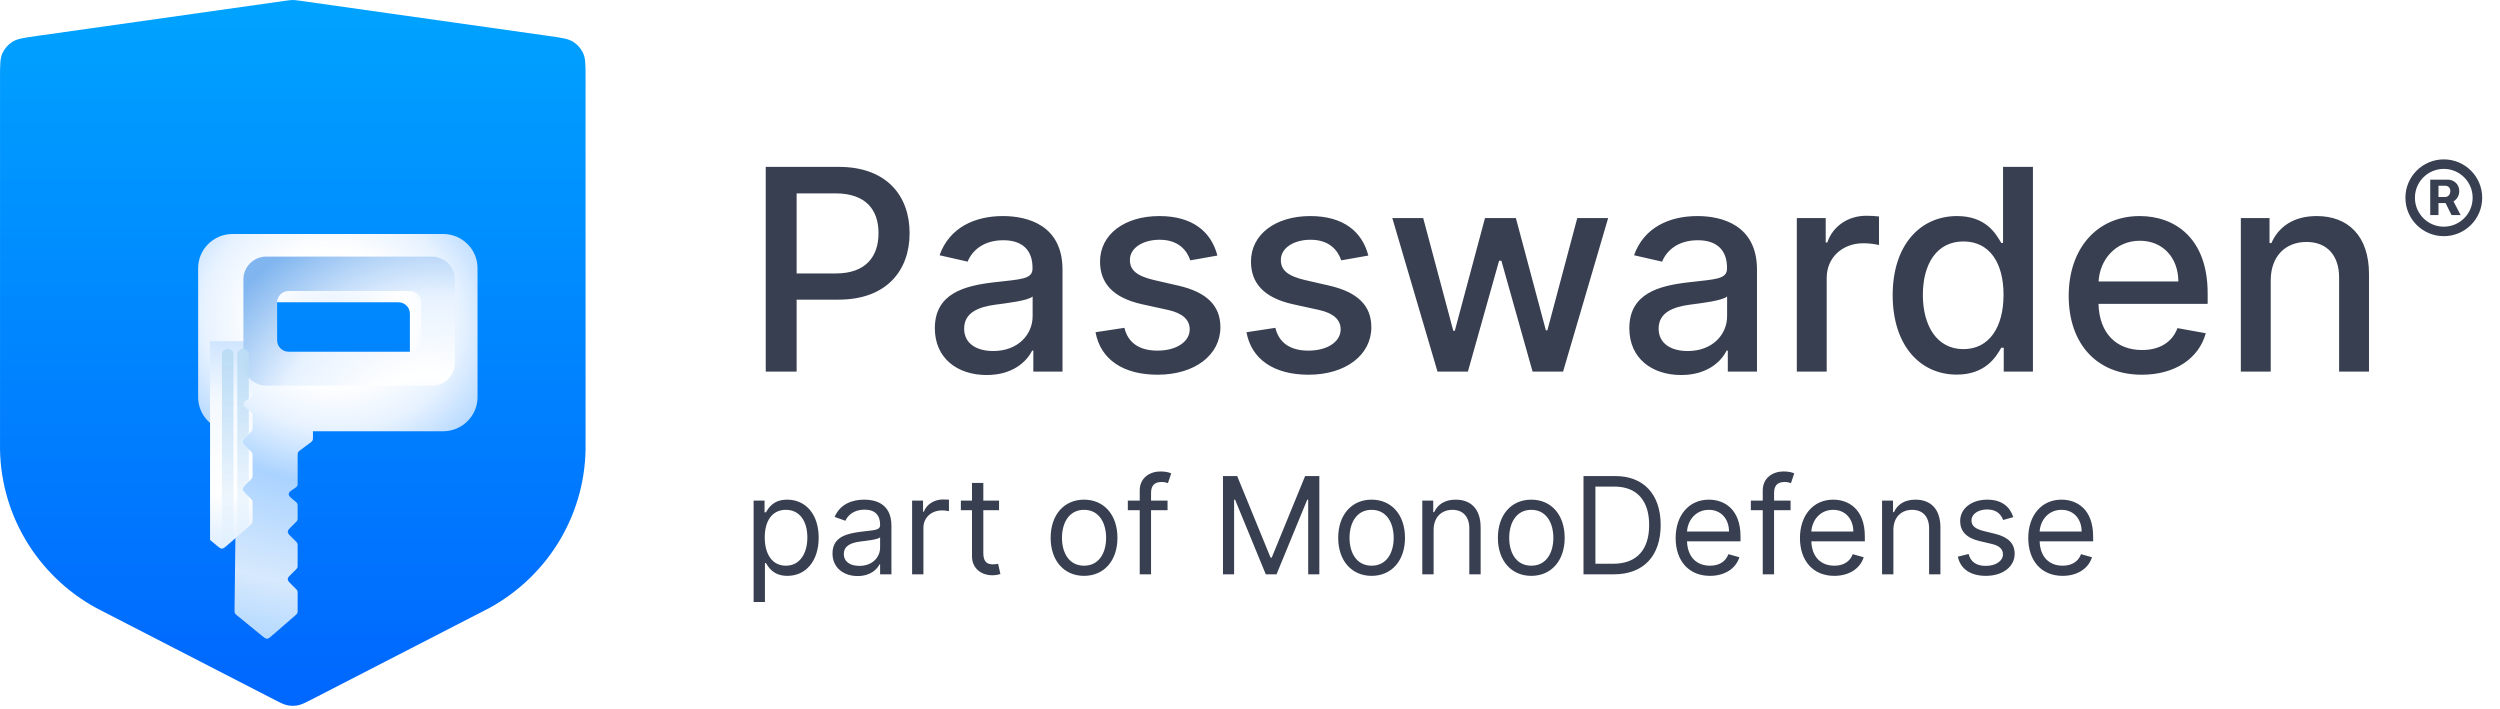 <svg width="222" height="63" viewBox="0 0 222 63" fill="none" xmlns="http://www.w3.org/2000/svg">
<path d="M26.538 0.052C26.337 0.024 26.236 0.009 26.135 0.004C26.045 -0.001 25.955 -0.001 25.865 0.004C25.764 0.009 25.663 0.024 25.462 0.052L3.27 3.193C2.111 3.357 1.532 3.439 1.096 3.717C0.712 3.961 0.407 4.31 0.217 4.721C0.002 5.188 0.002 5.768 0.002 6.929V39.404C-0.044 42.374 0.727 45.3 2.233 47.87C3.739 50.439 5.922 52.556 8.55 53.993L24.246 62.071C24.888 62.401 25.209 62.567 25.547 62.632C25.846 62.689 26.154 62.689 26.453 62.632C26.791 62.567 27.112 62.401 27.754 62.071L43.45 53.993C46.078 52.556 48.261 50.439 49.767 47.87C51.273 45.3 52.044 42.374 51.998 39.404V6.929C51.998 5.768 51.998 5.188 51.783 4.721C51.593 4.31 51.288 3.961 50.904 3.717C50.468 3.439 49.889 3.357 48.73 3.193L26.538 0.052Z" fill="url(#paint0_linear)"/>
<g filter="url(#filter0_ddii)">
<path fill-rule="evenodd" clip-rule="evenodd" d="M13.595 15.809C13.595 14.135 14.964 12.778 16.654 12.778H35.346C37.036 12.778 38.405 14.135 38.405 15.809V27.264C38.405 28.938 37.036 30.296 35.346 30.296H23.791V30.801C23.791 30.966 23.791 31.049 23.755 31.12C23.719 31.191 23.652 31.241 23.519 31.34L22.703 31.946C22.57 32.045 22.503 32.095 22.467 32.166C22.431 32.237 22.431 32.32 22.431 32.485V34.834C22.431 34.996 22.431 35.078 22.397 35.148C22.393 35.156 22.389 35.163 22.385 35.17C22.345 35.237 22.277 35.282 22.14 35.373C21.821 35.584 21.661 35.689 21.642 35.842C21.64 35.858 21.639 35.874 21.639 35.89C21.642 36.044 21.79 36.166 22.084 36.41L22.187 36.494C22.307 36.594 22.367 36.644 22.399 36.711C22.431 36.779 22.431 36.857 22.431 37.012V37.934C22.431 38.071 22.431 38.14 22.406 38.202C22.38 38.264 22.331 38.312 22.233 38.41L21.892 38.747C21.666 38.971 21.553 39.084 21.553 39.223C21.553 39.362 21.666 39.475 21.892 39.699L22.232 40.036C22.331 40.134 22.38 40.182 22.406 40.245C22.431 40.306 22.431 40.375 22.431 40.513V42.145C22.431 42.282 22.431 42.351 22.406 42.413C22.38 42.475 22.331 42.523 22.233 42.621L21.892 42.958C21.666 43.182 21.553 43.295 21.553 43.434C21.553 43.574 21.666 43.686 21.892 43.91L22.232 44.247C22.331 44.345 22.38 44.394 22.406 44.456C22.431 44.517 22.431 44.586 22.431 44.724V46.16C22.431 46.311 22.431 46.386 22.401 46.452C22.371 46.519 22.314 46.568 22.199 46.667L20.147 48.448C19.939 48.627 19.836 48.717 19.711 48.719C19.586 48.721 19.48 48.634 19.267 48.461L17.075 46.671C16.951 46.571 16.89 46.52 16.857 46.45C16.825 46.381 16.826 46.302 16.827 46.143L16.99 32.463C16.992 32.308 16.993 32.231 16.962 32.163C16.93 32.095 16.871 32.044 16.753 31.944L16.041 31.34C15.925 31.24 15.866 31.191 15.835 31.124C15.804 31.057 15.804 30.98 15.804 30.828V30.296C15.804 30.253 15.804 30.214 15.804 30.177C14.528 29.812 13.595 28.646 13.595 27.264V15.809ZM19.609 19.852C19.609 19.294 20.066 18.842 20.629 18.842H31.378C31.941 18.842 32.398 19.294 32.398 19.852V23.221C32.398 23.779 31.941 24.232 31.378 24.232H20.629C20.066 24.232 19.609 23.779 19.609 23.221V19.852Z" fill="url(#paint1_radial)"/>
</g>
<path d="M23.791 30.801V30.296H18.653V47.946L19.267 48.461L19.268 48.462C19.48 48.635 19.586 48.721 19.711 48.719C19.836 48.718 19.939 48.628 20.147 48.448L22.199 46.668L22.201 46.666C22.314 46.568 22.371 46.519 22.401 46.452C22.431 46.386 22.431 46.311 22.431 46.16V44.724C22.431 44.586 22.431 44.517 22.405 44.456C22.38 44.394 22.331 44.345 22.232 44.248L21.892 43.911C21.666 43.686 21.552 43.574 21.552 43.434C21.552 43.295 21.666 43.182 21.892 42.958L22.232 42.621C22.331 42.524 22.38 42.475 22.405 42.413C22.431 42.351 22.431 42.282 22.431 42.145V40.513C22.431 40.375 22.431 40.306 22.405 40.245C22.38 40.183 22.331 40.134 22.232 40.036L21.892 39.7C21.666 39.475 21.552 39.363 21.552 39.223C21.552 39.084 21.666 38.971 21.892 38.747L22.232 38.41C22.331 38.312 22.38 38.264 22.405 38.202C22.431 38.14 22.431 38.071 22.431 37.934V37.012C22.431 36.857 22.431 36.779 22.399 36.711C22.367 36.644 22.307 36.594 22.187 36.495L22.084 36.41C21.789 36.166 21.642 36.044 21.639 35.891C21.639 35.874 21.64 35.858 21.642 35.843C21.661 35.69 21.82 35.584 22.139 35.373L22.14 35.373C22.277 35.283 22.345 35.237 22.385 35.17C22.389 35.163 22.393 35.156 22.397 35.148C22.431 35.078 22.431 34.997 22.431 34.834V32.486C22.431 32.32 22.431 32.237 22.467 32.166C22.503 32.095 22.57 32.046 22.703 31.947L23.519 31.34C23.652 31.241 23.719 31.191 23.755 31.12C23.791 31.049 23.791 30.966 23.791 30.801Z" fill="url(#paint2_linear)"/>
<g filter="url(#filter1_ii)">
<path fill-rule="evenodd" clip-rule="evenodd" d="M18.653 15.786C17.526 15.786 16.614 16.691 16.614 17.808V25.227C16.614 26.343 17.526 27.248 18.653 27.248H33.354C34.48 27.248 35.393 26.343 35.393 25.227V17.808C35.393 16.691 34.48 15.786 33.354 15.786H18.653ZM20.629 18.842C20.066 18.842 19.609 19.294 19.609 19.852V23.221C19.609 23.779 20.066 24.232 20.629 24.232H31.386C31.949 24.232 32.405 23.779 32.405 23.221V19.852C32.405 19.294 31.949 18.842 31.386 18.842H20.629Z" fill="url(#paint3_radial)"/>
</g>
<path fill-rule="evenodd" clip-rule="evenodd" d="M22.092 46.761L21.072 47.646V31.643V31.475C21.072 31.196 21.3 30.97 21.582 30.97C21.863 30.97 22.092 31.196 22.092 31.475V31.643V31.98V35.405L21.791 35.604C21.602 35.729 21.587 35.999 21.762 36.143L22.092 36.416V38.55L21.652 38.985C21.519 39.117 21.519 39.33 21.652 39.462L22.092 39.897V42.761L21.652 43.196C21.519 43.328 21.519 43.541 21.652 43.673L22.092 44.108V46.761Z" fill="url(#paint4_linear)"/>
<path fill-rule="evenodd" clip-rule="evenodd" d="M20.732 31.643V31.475C20.732 31.196 20.504 30.97 20.222 30.97C19.941 30.97 19.712 31.196 19.712 31.475V31.643V48.725C19.795 48.725 19.874 48.695 19.935 48.641L20.732 47.937V31.98V31.643Z" fill="url(#paint5_linear)"/>
<path d="M67.998 33H70.741V26.608H74.469C78.686 26.608 80.773 24.06 80.773 20.704C80.773 17.357 78.704 14.818 74.478 14.818H67.998V33ZM70.741 24.282V17.171H74.185C76.902 17.171 78.012 18.645 78.012 20.704C78.012 22.764 76.902 24.282 74.221 24.282H70.741ZM87.622 33.302C89.877 33.302 91.147 32.157 91.653 31.136H91.759V33H94.351V23.945C94.351 19.976 91.226 19.186 89.06 19.186C86.592 19.186 84.319 20.18 83.432 22.666L85.926 23.234C86.317 22.267 87.311 21.334 89.096 21.334C90.809 21.334 91.688 22.231 91.688 23.776V23.838C91.688 24.806 90.694 24.788 88.243 25.072C85.66 25.374 83.014 26.049 83.014 29.147C83.014 31.828 85.03 33.302 87.622 33.302ZM88.199 31.171C86.699 31.171 85.616 30.496 85.616 29.183C85.616 27.762 86.876 27.256 88.412 27.052C89.273 26.936 91.315 26.706 91.697 26.324V28.082C91.697 29.697 90.41 31.171 88.199 31.171ZM108.105 22.693C107.555 20.571 105.895 19.186 102.947 19.186C99.867 19.186 97.683 20.811 97.683 23.226C97.683 25.161 98.855 26.448 101.411 27.016L103.72 27.522C105.034 27.815 105.646 28.401 105.646 29.254C105.646 30.31 104.519 31.136 102.779 31.136C101.19 31.136 100.169 30.452 99.849 29.111L97.283 29.502C97.727 31.917 99.734 33.275 102.796 33.275C106.09 33.275 108.372 31.526 108.372 29.058C108.372 27.132 107.147 25.942 104.643 25.365L102.477 24.868C100.976 24.513 100.328 24.007 100.337 23.084C100.328 22.036 101.465 21.29 102.974 21.29C104.625 21.29 105.389 22.204 105.699 23.119L108.105 22.693ZM121.509 22.693C120.958 20.571 119.298 19.186 116.351 19.186C113.27 19.186 111.086 20.811 111.086 23.226C111.086 25.161 112.258 26.448 114.815 27.016L117.123 27.522C118.437 27.815 119.05 28.401 119.05 29.254C119.05 30.31 117.922 31.136 116.182 31.136C114.593 31.136 113.572 30.452 113.252 29.111L110.687 29.502C111.131 31.917 113.137 33.275 116.2 33.275C119.493 33.275 121.775 31.526 121.775 29.058C121.775 27.132 120.55 25.942 118.046 25.365L115.88 24.868C114.38 24.513 113.732 24.007 113.741 23.084C113.732 22.036 114.868 21.29 116.377 21.29C118.029 21.29 118.792 22.204 119.103 23.119L121.509 22.693ZM127.65 33H130.349L133.119 23.154H133.323L136.093 33H138.801L142.804 19.364H140.061L137.407 29.334H137.274L134.61 19.364H131.867L129.186 29.378H129.053L126.38 19.364H123.637L127.65 33ZM149.292 33.302C151.547 33.302 152.816 32.157 153.322 31.136H153.429V33H156.021V23.945C156.021 19.976 152.896 19.186 150.73 19.186C148.262 19.186 145.989 20.18 145.102 22.666L147.596 23.234C147.987 22.267 148.981 21.334 150.766 21.334C152.479 21.334 153.358 22.231 153.358 23.776V23.838C153.358 24.806 152.364 24.788 149.913 25.072C147.33 25.374 144.684 26.049 144.684 29.147C144.684 31.828 146.7 33.302 149.292 33.302ZM149.869 31.171C148.369 31.171 147.286 30.496 147.286 29.183C147.286 27.762 148.546 27.256 150.082 27.052C150.943 26.936 152.985 26.706 153.367 26.324V28.082C153.367 29.697 152.08 31.171 149.869 31.171ZM159.557 33H162.211V24.673C162.211 22.888 163.587 21.601 165.47 21.601C166.02 21.601 166.641 21.698 166.854 21.761V19.222C166.588 19.186 166.064 19.159 165.727 19.159C164.129 19.159 162.762 20.065 162.265 21.53H162.123V19.364H159.557V33ZM173.768 33.266C176.254 33.266 177.23 31.748 177.71 30.878H177.932V33H180.524V14.818H177.87V21.574H177.71C177.23 20.731 176.325 19.186 173.786 19.186C170.492 19.186 168.069 21.787 168.069 26.209C168.069 30.621 170.457 33.266 173.768 33.266ZM174.354 31.003C171.984 31.003 170.75 28.916 170.75 26.182C170.75 23.474 171.957 21.441 174.354 21.441C176.671 21.441 177.914 23.332 177.914 26.182C177.914 29.049 176.645 31.003 174.354 31.003ZM190.19 33.275C193.164 33.275 195.268 31.81 195.872 29.591L193.359 29.138C192.88 30.425 191.726 31.082 190.217 31.082C187.944 31.082 186.417 29.609 186.346 26.981H196.04V26.04C196.04 21.113 193.093 19.186 190.003 19.186C186.204 19.186 183.7 22.08 183.7 26.271C183.7 30.505 186.168 33.275 190.19 33.275ZM186.355 24.992C186.461 23.057 187.864 21.379 190.021 21.379C192.081 21.379 193.43 22.906 193.439 24.992H186.355ZM201.64 24.903C201.64 22.728 202.972 21.485 204.818 21.485C206.621 21.485 207.713 22.666 207.713 24.646V33H210.367V24.326C210.367 20.953 208.512 19.186 205.724 19.186C203.673 19.186 202.333 20.136 201.702 21.583H201.534V19.364H198.986V33H201.64V24.903Z" fill="#383F50"/>
<path d="M66.921 53.455H67.926V49.994H68.011C68.233 50.352 68.659 51.136 69.921 51.136C71.557 51.136 72.699 49.824 72.699 47.744C72.699 45.682 71.557 44.369 69.903 44.369C68.625 44.369 68.233 45.153 68.011 45.494H67.892V44.455H66.921V53.455ZM67.909 47.727C67.909 46.261 68.557 45.273 69.784 45.273C71.062 45.273 71.693 46.347 71.693 47.727C71.693 49.125 71.046 50.233 69.784 50.233C68.574 50.233 67.909 49.21 67.909 47.727ZM76.159 51.153C77.301 51.153 77.898 50.54 78.102 50.114H78.153V51H79.159V46.688C79.159 44.608 77.574 44.369 76.739 44.369C75.75 44.369 74.625 44.71 74.114 45.903L75.068 46.244C75.29 45.767 75.814 45.256 76.773 45.256C77.697 45.256 78.153 45.746 78.153 46.585V46.619C78.153 47.105 77.659 47.062 76.466 47.216C75.251 47.374 73.926 47.642 73.926 49.142C73.926 50.42 74.915 51.153 76.159 51.153ZM76.312 50.25C75.511 50.25 74.932 49.892 74.932 49.193C74.932 48.426 75.631 48.188 76.415 48.085C76.841 48.034 77.983 47.915 78.153 47.71V48.631C78.153 49.449 77.506 50.25 76.312 50.25ZM80.995 51H82V46.858C82 45.972 82.699 45.324 83.654 45.324C83.922 45.324 84.199 45.375 84.267 45.392V44.369C84.152 44.361 83.888 44.352 83.739 44.352C82.955 44.352 82.273 44.795 82.034 45.443H81.966V44.455H80.995V51ZM88.716 44.455H87.319V42.886H86.313V44.455H85.324V45.307H86.313V49.398C86.313 50.54 87.233 51.085 88.086 51.085C88.461 51.085 88.699 51.017 88.836 50.966L88.631 50.062C88.546 50.08 88.409 50.114 88.188 50.114C87.745 50.114 87.319 49.977 87.319 49.125V45.307H88.716V44.455ZM96.263 51.136C98.036 51.136 99.229 49.79 99.229 47.761C99.229 45.716 98.036 44.369 96.263 44.369C94.49 44.369 93.297 45.716 93.297 47.761C93.297 49.79 94.49 51.136 96.263 51.136ZM96.263 50.233C94.916 50.233 94.303 49.074 94.303 47.761C94.303 46.449 94.916 45.273 96.263 45.273C97.61 45.273 98.223 46.449 98.223 47.761C98.223 49.074 97.61 50.233 96.263 50.233ZM103.679 44.455H102.213V43.79C102.213 43.142 102.486 42.801 103.151 42.801C103.44 42.801 103.611 42.869 103.713 42.903L104.003 42.034C103.849 41.966 103.543 41.864 103.048 41.864C102.111 41.864 101.207 42.426 101.207 43.551V44.455H100.151V45.307H101.207V51H102.213V45.307H103.679V44.455ZM108.6 42.273V51H109.588V44.369H109.674L112.401 51H113.355L116.083 44.369H116.168V51H117.157V42.273H115.895L112.929 49.517H112.827L109.861 42.273H108.6ZM121.798 51.136C123.571 51.136 124.764 49.79 124.764 47.761C124.764 45.716 123.571 44.369 121.798 44.369C120.026 44.369 118.832 45.716 118.832 47.761C118.832 49.79 120.026 51.136 121.798 51.136ZM121.798 50.233C120.452 50.233 119.838 49.074 119.838 47.761C119.838 46.449 120.452 45.273 121.798 45.273C123.145 45.273 123.759 46.449 123.759 47.761C123.759 49.074 123.145 50.233 121.798 50.233ZM127.305 47.062C127.305 45.92 128.012 45.273 128.975 45.273C129.909 45.273 130.475 45.882 130.475 46.909V51H131.481V46.841C131.481 45.17 130.591 44.369 129.265 44.369C128.277 44.369 127.663 44.812 127.356 45.477H127.271V44.455H126.299V51H127.305V47.062ZM135.978 51.136C137.751 51.136 138.944 49.79 138.944 47.761C138.944 45.716 137.751 44.369 135.978 44.369C134.205 44.369 133.012 45.716 133.012 47.761C133.012 49.79 134.205 51.136 135.978 51.136ZM135.978 50.233C134.631 50.233 134.018 49.074 134.018 47.761C134.018 46.449 134.631 45.273 135.978 45.273C137.325 45.273 137.938 46.449 137.938 47.761C137.938 49.074 137.325 50.233 135.978 50.233ZM143.309 51C145.968 51 147.468 49.347 147.468 46.619C147.468 43.909 145.968 42.273 143.428 42.273H140.615V51H143.309ZM141.672 50.062V43.21H143.36C145.405 43.21 146.445 44.506 146.445 46.619C146.445 48.75 145.405 50.062 143.24 50.062H141.672ZM151.848 51.136C153.178 51.136 154.15 50.472 154.456 49.483L153.485 49.21C153.229 49.892 152.637 50.233 151.848 50.233C150.668 50.233 149.854 49.47 149.807 48.068H154.559V47.642C154.559 45.205 153.11 44.369 151.746 44.369C149.973 44.369 148.797 45.767 148.797 47.778C148.797 49.79 149.956 51.136 151.848 51.136ZM149.807 47.199C149.875 46.18 150.596 45.273 151.746 45.273C152.837 45.273 153.536 46.091 153.536 47.199H149.807ZM159.003 44.455H157.537V43.79C157.537 43.142 157.81 42.801 158.475 42.801C158.765 42.801 158.935 42.869 159.037 42.903L159.327 42.034C159.174 41.966 158.867 41.864 158.373 41.864C157.435 41.864 156.532 42.426 156.532 43.551V44.455H155.475V45.307H156.532V51H157.537V45.307H159.003V44.455ZM162.887 51.136C164.217 51.136 165.189 50.472 165.495 49.483L164.524 49.21C164.268 49.892 163.676 50.233 162.887 50.233C161.707 50.233 160.893 49.47 160.846 48.068H165.598V47.642C165.598 45.205 164.149 44.369 162.785 44.369C161.012 44.369 159.836 45.767 159.836 47.778C159.836 49.79 160.995 51.136 162.887 51.136ZM160.846 47.199C160.914 46.18 161.635 45.273 162.785 45.273C163.876 45.273 164.575 46.091 164.575 47.199H160.846ZM168.133 47.062C168.133 45.92 168.841 45.273 169.804 45.273C170.737 45.273 171.304 45.882 171.304 46.909V51H172.309V46.841C172.309 45.17 171.419 44.369 170.093 44.369C169.105 44.369 168.491 44.812 168.184 45.477H168.099V44.455H167.127V51H168.133V47.062ZM178.783 45.92C178.468 44.992 177.761 44.369 176.465 44.369C175.085 44.369 174.062 45.153 174.062 46.261C174.062 47.165 174.599 47.77 175.8 48.051L176.891 48.307C177.552 48.46 177.863 48.776 177.863 49.227C177.863 49.79 177.266 50.25 176.329 50.25C175.506 50.25 174.991 49.896 174.812 49.193L173.857 49.432C174.092 50.544 175.008 51.136 176.346 51.136C177.867 51.136 178.903 50.305 178.903 49.176C178.903 48.264 178.332 47.689 177.164 47.403L176.192 47.165C175.417 46.973 175.067 46.713 175.067 46.21C175.067 45.648 175.664 45.239 176.465 45.239C177.343 45.239 177.705 45.724 177.88 46.176L178.783 45.92ZM183.161 51.136C184.49 51.136 185.462 50.472 185.769 49.483L184.797 49.21C184.542 49.892 183.949 50.233 183.161 50.233C181.98 50.233 181.167 49.47 181.12 48.068H185.871V47.642C185.871 45.205 184.422 44.369 183.059 44.369C181.286 44.369 180.11 45.767 180.11 47.778C180.11 49.79 181.269 51.136 183.161 51.136ZM181.12 47.199C181.188 46.18 181.908 45.273 183.059 45.273C184.15 45.273 184.848 46.091 184.848 47.199H181.12Z" fill="#383F50"/>
<path d="M217.01 20.972C218.893 20.972 220.419 19.446 220.419 17.562C220.419 15.679 218.893 14.153 217.01 14.153C215.126 14.153 213.601 15.679 213.601 17.562C213.601 19.446 215.126 20.972 217.01 20.972ZM217.01 20.128C215.591 20.128 214.445 18.977 214.445 17.562C214.445 16.148 215.591 14.997 217.01 14.997C218.425 14.997 219.571 16.148 219.571 17.562C219.571 18.982 218.425 20.128 217.01 20.128ZM215.804 19.097H216.537V18.035H217.168L217.696 19.097H218.501L217.871 17.882C218.161 17.707 218.382 17.396 218.382 16.97C218.382 16.293 217.832 15.952 217.376 15.952H215.804V19.097ZM216.537 17.494V16.493H217.146C217.33 16.493 217.589 16.608 217.589 16.97C217.589 17.32 217.338 17.494 217.134 17.494H216.537Z" fill="#383F50"/>
<defs>
<filter id="filter0_ddii" x="8.595" y="9.778" width="34.811" height="45.942" filterUnits="userSpaceOnUse" color-interpolation-filters="sRGB">
<feFlood flood-opacity="0" result="BackgroundImageFix"/>
<feColorMatrix in="SourceAlpha" type="matrix" values="0 0 0 0 0 0 0 0 0 0 0 0 0 0 0 0 0 0 127 0"/>
<feOffset dy="2"/>
<feGaussianBlur stdDeviation="2.5"/>
<feColorMatrix type="matrix" values="0 0 0 0 0 0 0 0 0 0.122 0 0 0 0 0.254 0 0 0 0.15 0"/>
<feBlend mode="normal" in2="BackgroundImageFix" result="effect1_dropShadow"/>
<feColorMatrix in="SourceAlpha" type="matrix" values="0 0 0 0 0 0 0 0 0 0 0 0 0 0 0 0 0 0 127 0"/>
<feOffset dy="2"/>
<feGaussianBlur stdDeviation="2.5"/>
<feColorMatrix type="matrix" values="0 0 0 0 0 0 0 0 0 0.122 0 0 0 0 0.254 0 0 0 0.1 0"/>
<feBlend mode="normal" in2="effect1_dropShadow" result="effect2_dropShadow"/>
<feBlend mode="normal" in="SourceGraphic" in2="effect2_dropShadow" result="shape"/>
<feColorMatrix in="SourceAlpha" type="matrix" values="0 0 0 0 0 0 0 0 0 0 0 0 0 0 0 0 0 0 127 0" result="hardAlpha"/>
<feOffset dx="2" dy="2"/>
<feGaussianBlur stdDeviation="2.5"/>
<feComposite in2="hardAlpha" operator="arithmetic" k2="-1" k3="1"/>
<feColorMatrix type="matrix" values="0 0 0 0 1 0 0 0 0 1 0 0 0 0 1 0 0 0 0.2 0"/>
<feBlend mode="normal" in2="shape" result="effect3_innerShadow"/>
<feColorMatrix in="SourceAlpha" type="matrix" values="0 0 0 0 0 0 0 0 0 0 0 0 0 0 0 0 0 0 127 0" result="hardAlpha"/>
<feOffset dx="2" dy="2"/>
<feGaussianBlur stdDeviation="2.5"/>
<feComposite in2="hardAlpha" operator="arithmetic" k2="-1" k3="1"/>
<feColorMatrix type="matrix" values="0 0 0 0 1 0 0 0 0 1 0 0 0 0 1 0 0 0 0.2 0"/>
<feBlend mode="normal" in2="effect3_innerShadow" result="effect4_innerShadow"/>
</filter>
<filter id="filter1_ii" x="16.614" y="15.786" width="23.779" height="16.462" filterUnits="userSpaceOnUse" color-interpolation-filters="sRGB">
<feFlood flood-opacity="0" result="BackgroundImageFix"/>
<feBlend mode="normal" in="SourceGraphic" in2="BackgroundImageFix" result="shape"/>
<feColorMatrix in="SourceAlpha" type="matrix" values="0 0 0 0 0 0 0 0 0 0 0 0 0 0 0 0 0 0 127 0" result="hardAlpha"/>
<feOffset dy="2"/>
<feGaussianBlur stdDeviation="2.5"/>
<feComposite in2="hardAlpha" operator="arithmetic" k2="-1" k3="1"/>
<feColorMatrix type="matrix" values="0 0 0 0 1 0 0 0 0 1 0 0 0 0 1 0 0 0 0.4 0"/>
<feBlend mode="normal" in2="shape" result="effect1_innerShadow"/>
<feColorMatrix in="SourceAlpha" type="matrix" values="0 0 0 0 0 0 0 0 0 0 0 0 0 0 0 0 0 0 127 0" result="hardAlpha"/>
<feOffset dx="5" dy="5"/>
<feGaussianBlur stdDeviation="5"/>
<feComposite in2="hardAlpha" operator="arithmetic" k2="-1" k3="1"/>
<feColorMatrix type="matrix" values="0 0 0 0 1 0 0 0 0 1 0 0 0 0 1 0 0 0 0.4 0"/>
<feBlend mode="normal" in2="effect1_innerShadow" result="effect2_innerShadow"/>
</filter>
<linearGradient id="paint0_linear" x1="26" y1="-0.024" x2="26" y2="62.974" gradientUnits="userSpaceOnUse">
<stop stop-color="#00A3FF"/>
<stop offset="1" stop-color="#0066FF"/>
</linearGradient>
<radialGradient id="paint1_radial" cx="0" cy="0" r="1" gradientUnits="userSpaceOnUse" gradientTransform="translate(25.462 20.238) rotate(98.297) scale(31.669 36.584)">
<stop stop-color="#E7F2FF"/>
<stop offset="0.188" stop-color="white"/>
<stop offset="0.314" stop-color="#E7F2FF"/>
<stop offset="0.466" stop-color="#AAD3FF"/>
<stop offset="0.754" stop-color="#D7E9FD"/>
<stop offset="1" stop-color="#A2D1FF"/>
</radialGradient>
<linearGradient id="paint2_linear" x1="21.182" y1="30.241" x2="20.941" y2="56.953" gradientUnits="userSpaceOnUse">
<stop stop-color="#CFE5FF"/>
<stop offset="0.193" stop-color="#F4F9FF"/>
<stop offset="0.506" stop-color="white"/>
<stop offset="1" stop-color="#AAD3FF"/>
</linearGradient>
<radialGradient id="paint3_radial" cx="0" cy="0" r="1" gradientUnits="userSpaceOnUse" gradientTransform="translate(32.168 31.651) rotate(-120.415) scale(21.076 24.005)">
<stop stop-color="#E7F2FF"/>
<stop offset="0.243" stop-color="white"/>
<stop offset="0.567" stop-color="#E7F2FF"/>
<stop offset="0.953" stop-color="#80B5EF"/>
</radialGradient>
<linearGradient id="paint4_linear" x1="21.582" y1="30.97" x2="21.582" y2="48.488" gradientUnits="userSpaceOnUse">
<stop stop-color="#BCDDF5"/>
<stop offset="1" stop-color="#BBDCF6" stop-opacity="0"/>
</linearGradient>
<linearGradient id="paint5_linear" x1="20.222" y1="30.97" x2="20.222" y2="48.725" gradientUnits="userSpaceOnUse">
<stop stop-color="#BCDDF5"/>
<stop offset="1" stop-color="#BBDCF6" stop-opacity="0"/>
</linearGradient>
</defs>
</svg>

